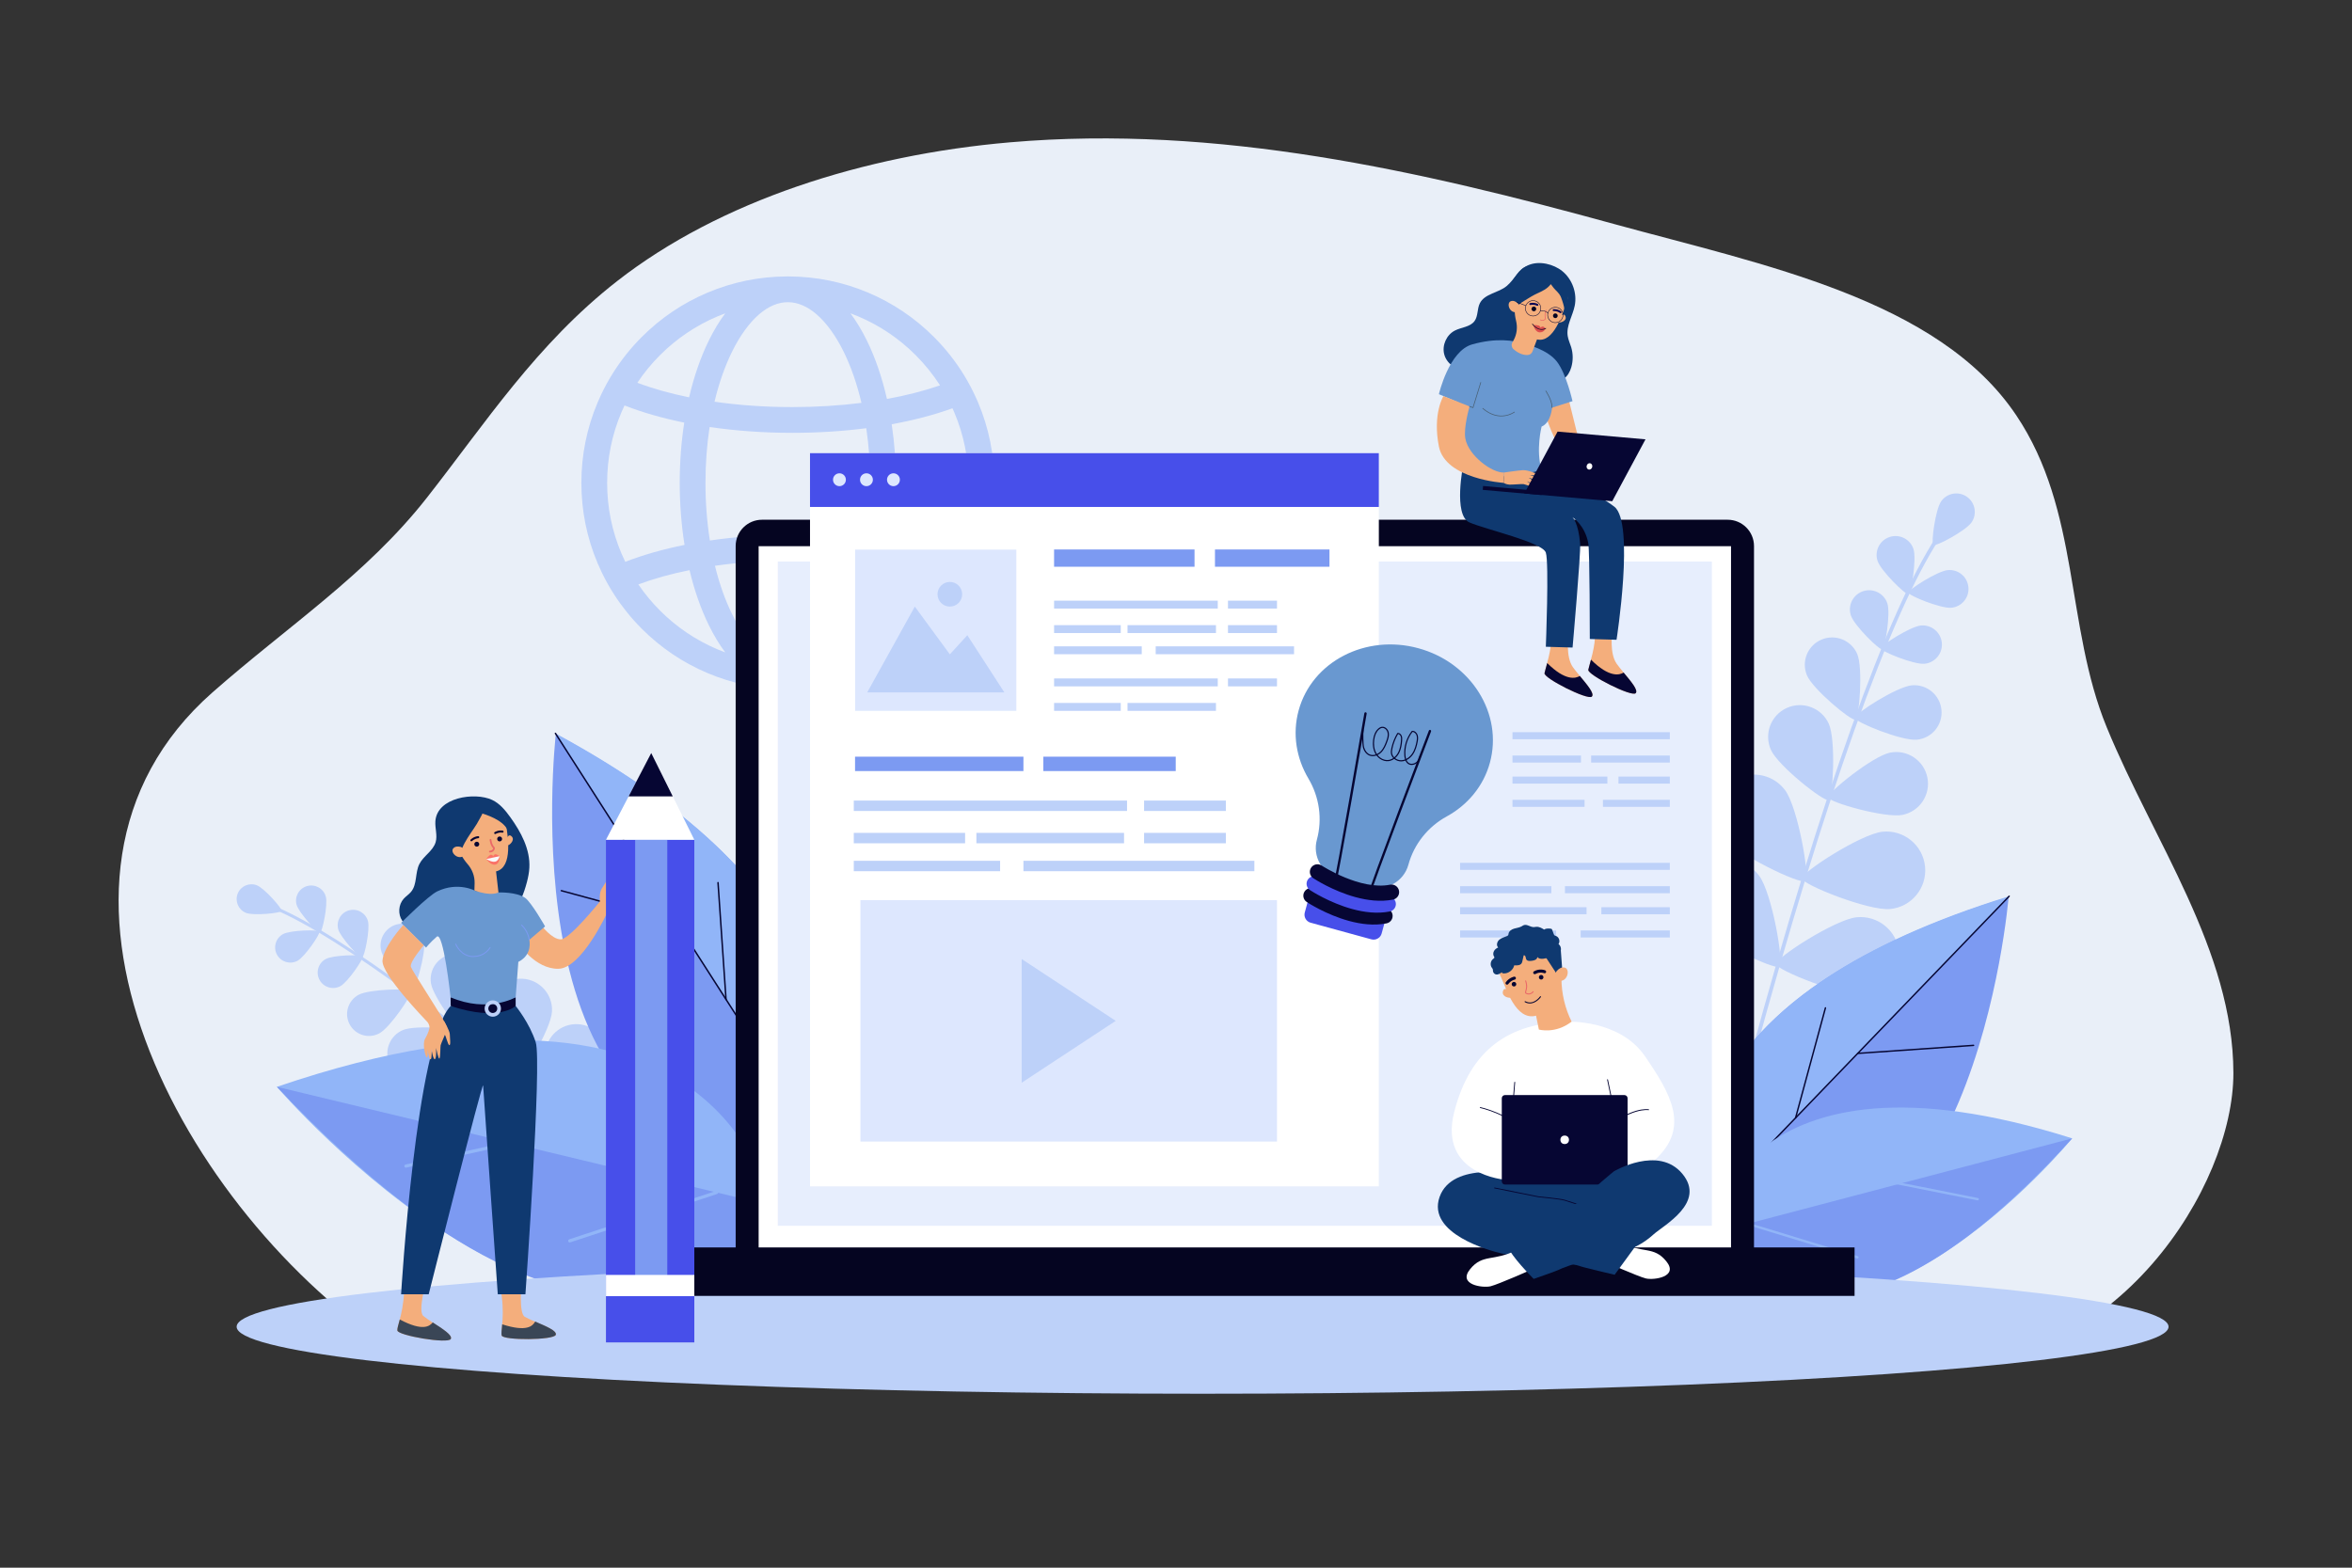 <?xml version="1.0" encoding="UTF-8"?><svg id="_Ñëîé_1" xmlns="http://www.w3.org/2000/svg" viewBox="0 0 3000 2000"><rect x="0" y="0" width="3000" height="2000" fill="#333333" stroke="none"/><defs><style>.cls-1{fill:#fff;}.cls-2{fill:#fa7267;}.cls-3{fill:#0b0755;}.cls-4{fill:#e9eff8;}.cls-5{fill:#bdd1f9;}.cls-6{fill:#485f73;}.cls-7{fill:#0f3970;}.cls-8{fill:#f4ae7c;}.cls-9{fill:#6998d0;}.cls-10{fill:#fafafc;}.cls-11{fill:#ea6868;}.cls-12{fill:#050521;}.cls-13{fill:#3a4656;}.cls-14{fill:#474fea;}.cls-15{fill:#dd4e4e;}.cls-16{fill:#dde7fe;}.cls-17{fill:#fb9391;}.cls-18{fill:#91b5f8;}.cls-19{fill:#060633;}.cls-20{fill:#e7eefd;}.cls-21{fill:#7c9af2;}</style></defs><path class="cls-4" d="m2463.57,1744.76c236.87,4.13,385.37-231.19,385.15-375.87-.24-156.29-101.85-295.42-161.64-441.23-52.98-129.19-33.55-275.85-115.3-397.78-99.45-148.3-322.98-191.88-513.16-244.12-245.85-67.53-504.89-127.09-770.22-104.2-186.92,16.13-370.33,74.95-501.1,176.96-102.9,80.27-168.24,181.44-242.88,276.54-77.24,98.41-177.09,163.49-273.37,248.25-269.59,237.35-36.98,664.81,234.03,840.92,0,0,1957.7,20.51,1958.5,20.52Z"/><path class="cls-5" d="m2234.04,1354.05c-.16,0-.32-.04-.48-.08-1.28-.35-2.04-1.67-1.69-2.95,90.87-334.36,175.36-570.96,237.89-666.21,1.39-2.12,2.39-3.64,2.77-4.41.59-1.19,2.03-1.68,3.21-1.1,1.19.59,1.68,2.02,1.1,3.21-.51,1.04-1.47,2.51-3.07,4.93-62.26,94.85-146.53,330.96-237.27,664.84-.3,1.12-1.35,1.84-2.47,1.77Z"/><path class="cls-5" d="m2514.66,666.54c-7.42,10.7-45.68,31-48.73,28.88-3.05-2.12,2.56-45.06,9.98-55.76,7.42-10.7,22.11-13.36,32.82-5.94,10.7,7.42,13.36,22.12,5.94,32.82Z"/><path class="cls-5" d="m2440.66,700.45c4.17,12.65-2.8,56.41-6.41,57.6-3.61,1.19-35.24-29.84-39.41-42.49-4.17-12.65,2.7-26.29,15.36-30.47s26.29,2.7,30.47,15.36Z"/><path class="cls-5" d="m2488.91,775.35c-13.27,1.21-54.33-15.43-54.68-19.22-.35-3.79,37.01-27.62,50.28-28.83,13.27-1.22,25.01,8.56,26.23,21.82,1.21,13.27-8.56,25.01-21.83,26.23Z"/><path class="cls-5" d="m2332.63,923.33c9.25,20.36,5.53,94.64-.28,97.28-5.81,2.64-64.2-43.42-73.46-63.78-9.25-20.36-.25-44.37,20.12-53.62,20.36-9.25,44.37-.24,53.62,20.12Z"/><path class="cls-5" d="m2426.71,1039.6c-21.92,4.43-93.45-15.92-94.72-22.18-1.26-6.26,56.76-52.78,78.68-57.21,21.92-4.43,43.28,9.75,47.71,31.67,4.43,21.92-9.75,43.28-31.68,47.71Z"/><path class="cls-5" d="m2276.72,1007.83c16.53,21.81,32.09,111.48,25.87,116.2-6.23,4.72-88.34-34.53-104.86-56.35-16.53-21.81-12.24-52.9,9.57-69.42,21.81-16.53,52.9-12.24,69.42,9.57Z"/><path class="cls-5" d="m2410.87,1159.71c-27.24,2.63-111.75-31.15-112.5-38.92-.75-7.78,75.73-57.1,102.97-59.73,27.24-2.63,51.46,17.32,54.09,44.56,2.63,27.24-17.32,51.46-44.56,54.09Z"/><path class="cls-5" d="m2243.63,1116.96c16.53,21.81,32.09,111.48,25.87,116.2-6.23,4.72-88.34-34.53-104.86-56.35-16.53-21.81-12.24-52.9,9.57-69.42,21.81-16.53,52.9-12.24,69.42,9.57Z"/><path class="cls-5" d="m2377.79,1268.84c-27.24,2.63-111.75-31.15-112.5-38.92-.75-7.77,75.73-57.1,102.98-59.73,27.24-2.63,51.46,17.32,54.09,44.56,2.63,27.24-17.32,51.46-44.56,54.09Z"/><path class="cls-5" d="m2168.4,1254.98c23.59,13.88,72.14,90.85,68.18,97.59-3.96,6.73-94.83,1.72-118.42-12.16-23.59-13.88-31.47-44.25-17.59-67.84,13.88-23.59,44.25-31.47,67.84-17.59Z"/><path class="cls-5" d="m2348.83,1376.67c-26.7,6.01-114.77-16.93-116.48-24.55-1.72-7.62,68-66.12,94.7-72.13,26.7-6.02,53.22,10.75,59.24,37.45,6.01,26.7-10.75,53.22-37.45,59.23Z"/><path class="cls-5" d="m2407.36,769.84c4.24,12.86-2.84,57.31-6.51,58.52-3.67,1.21-35.81-30.32-40.04-43.17-4.24-12.86,2.75-26.72,15.6-30.95,12.86-4.24,26.71,2.75,30.95,15.6Z"/><path class="cls-5" d="m2454.65,846.81c-13.48,1.23-55.2-15.68-55.55-19.53-.35-3.85,37.6-28.06,51.08-29.29,13.48-1.23,25.41,8.69,26.64,22.17,1.24,13.48-8.69,25.41-22.17,26.65Z"/><path class="cls-5" d="m2368.95,834.48c7.5,17.71,2.65,81.48-2.41,83.62-5.05,2.14-54.23-38.75-61.73-56.46-7.5-17.71.78-38.15,18.49-45.65,17.71-7.5,38.15.78,45.65,18.49Z"/><path class="cls-5" d="m2444.85,943.68c-19.15,1.75-78.42-22.27-78.92-27.74-.5-5.47,53.42-39.86,72.57-41.62,19.15-1.75,36.1,12.35,37.86,31.5,1.75,19.15-12.35,36.1-31.5,37.86Z"/><path class="cls-5" d="m807.6,1497.74c.1-.08.19-.17.28-.27.7-.8.61-2.02-.19-2.72-209.74-182.34-371.61-302.37-455.79-337.97-1.87-.79-3.22-1.36-3.81-1.71-.92-.53-2.1-.21-2.63.7-.53.92-.22,2.1.7,2.63.8.46,2.1,1.01,4.24,1.92,83.82,35.45,245.32,155.25,454.76,337.33.7.61,1.72.62,2.43.08Z"/><path class="cls-5" d="m313.83,1164.64c9.72,3.82,44.28.29,45.37-2.49,1.09-2.78-21.81-28.9-31.53-32.72-9.72-3.82-20.7.96-24.52,10.68-3.82,9.72.96,20.7,10.68,24.52Z"/><path class="cls-5" d="m378.29,1154.23c2.86,10.3,27.03,36.35,29.97,35.53,2.94-.82,10.18-35.61,7.32-45.91-2.86-10.3-13.53-16.32-23.83-13.46-10.3,2.86-16.32,13.53-13.46,23.83Z"/><path class="cls-5" d="m379.54,1225.68c9.39-5.11,29.33-34.52,27.87-37.2s-36.99-1.9-46.37,3.21c-9.39,5.11-12.85,16.86-7.75,26.25,5.11,9.39,16.86,12.85,26.25,7.75Z"/><path class="cls-5" d="m549.74,1254.61c2.92,17.7,38.53,65.55,43.58,64.72,5.05-.83,23.43-57.58,20.51-75.28-2.92-17.7-19.63-29.68-37.33-26.77-17.7,2.92-29.68,19.63-26.77,37.33Z"/><path class="cls-5" d="m538.89,1374.08c16.59-6.83,55.19-52.3,53.24-57.04-1.95-4.74-61.38-9.86-77.97-3.03-16.59,6.83-24.5,25.81-17.67,42.4,6.83,16.59,25.81,24.5,42.4,17.67Z"/><path class="cls-5" d="m624.7,1285.99c-1.29,21.91,28.34,88.63,34.6,89,6.25.37,43.48-62.43,44.76-84.34,1.29-21.92-15.44-40.72-37.35-42.01-21.91-1.29-40.72,15.44-42.01,37.35Z"/><path class="cls-5" d="m603.03,1447.08c19.33-10.4,60.6-70.62,57.63-76.13-2.97-5.52-75.96-4.28-95.29,6.12-19.33,10.4-26.58,34.5-16.18,53.84,10.4,19.33,34.5,26.57,53.84,16.17Z"/><path class="cls-5" d="m695.44,1343.97c-1.29,21.92,28.34,88.63,34.59,89,6.26.37,43.48-62.43,44.77-84.34,1.29-21.91-15.44-40.72-37.35-42.01-21.91-1.29-40.72,15.44-42.01,37.35Z"/><path class="cls-5" d="m673.76,1505.07c19.33-10.4,60.6-70.62,57.63-76.13-2.97-5.52-75.96-4.28-95.29,6.12-19.33,10.4-26.57,34.5-16.17,53.83,10.4,19.33,34.5,26.57,53.83,16.17Z"/><path class="cls-5" d="m807.16,1402.42c-9.54,19.77-7.56,92.75-1.91,95.47,5.64,2.72,63.98-41.16,73.52-60.93,9.54-19.77,1.24-43.53-18.53-53.07-19.77-9.54-43.53-1.24-53.07,18.54Z"/><path class="cls-5" d="m741.18,1564.03c20.48-7.9,68.95-62.49,66.7-68.33-2.26-5.85-74.83-13.74-95.31-5.84-20.48,7.9-30.68,30.91-22.78,51.39,7.9,20.48,30.91,30.68,51.39,22.78Z"/><path class="cls-5" d="m431.44,1185.62c2.91,10.46,27.46,36.93,30.45,36.1,2.99-.83,10.34-36.18,7.43-46.64-2.91-10.46-13.75-16.58-24.21-13.67-10.46,2.91-16.58,13.75-13.67,24.21Z"/><path class="cls-5" d="m434.26,1258.04c9.54-5.19,29.8-35.08,28.32-37.8-1.48-2.72-37.58-1.93-47.12,3.26-9.54,5.19-13.06,17.13-7.87,26.67s17.13,13.06,26.67,7.87Z"/><path class="cls-5" d="m485.88,1211.58c2.9,15.15,34.58,55.5,38.91,54.67,4.32-.83,18.86-50.02,15.96-65.17-2.9-15.15-17.54-25.08-32.69-22.18-15.15,2.9-25.08,17.54-22.18,32.69Z"/><path class="cls-5" d="m484,1318.24c13.55-7.38,42.34-49.83,40.23-53.7-2.1-3.87-53.39-2.74-66.94,4.63-13.55,7.38-18.56,24.34-11.18,37.89s24.34,18.56,37.89,11.18Z"/><path class="cls-21" d="m998.03,1452.57s197.23-252.85-289.06-516.01c0,0-65.28,565.74,289.06,516.01Z"/><path class="cls-18" d="m708.44,935.59l308.58,481.29c34.36-78.03,69.79-276.54-308.58-481.29Z"/><path class="cls-19" d="m1003.86,1397.47c.21.03.43-.02.63-.14.43-.28.56-.85.28-1.29l-295.55-460.96c-.28-.43-.86-.56-1.29-.28-.43.28-.56.85-.28,1.29l295.55,460.96c.16.24.4.39.66.42Z"/><path class="cls-19" d="m862.6,1177.15c.45.06.9-.22,1.02-.68.14-.5-.16-1.01-.65-1.14l-146.77-39.94c-.48-.16-1.01.16-1.14.65-.14.5.16,1.01.65,1.14l146.77,39.94s.08.02.12.03Z"/><path class="cls-19" d="m925.91,1275.9c.06,0,.12.01.19,0,.51-.04.9-.48.87-.99l-10.2-148.97c-.04-.51-.49-.91-.99-.87-.51.04-.9.48-.87.99l10.2,148.97c.03.45.38.8.81.86Z"/><path class="cls-18" d="m981.28,1537.44s-56.48-345.66-628.12-150.9c0,0,405.21,471.91,628.12,150.9Z"/><path class="cls-21" d="m353.16,1386.54l628.12,150.9s-165.26,338.4-628.12-150.9Z"/><path class="cls-18" d="m517.99,1489.65c.09,0,.17-.02.26-.04l145.54-32.2c1.1-.25,1.8-1.34,1.55-2.44-.24-1.1-1.35-1.78-2.44-1.55l-145.54,32.2c-1.1.24-1.8,1.33-1.55,2.44.22,1.02,1.17,1.69,2.18,1.59Z"/><path class="cls-18" d="m726.92,1585.05c.15-.01.3-.04.46-.1l187.36-61.72c1.07-.35,1.65-1.51,1.3-2.58-.35-1.07-1.5-1.66-2.58-1.3l-187.36,61.72c-1.07.35-1.65,1.51-1.3,2.58.3.92,1.2,1.48,2.13,1.4Z"/><path class="cls-21" d="m2187.73,1582.07s-140.28-279.05,374.29-437.88c0,0-45.29,552.81-374.29,437.88Z"/><path class="cls-18" d="m2562.72,1143.36l-386.33,401c-17.97-81.07-14.04-277.42,386.33-401Z"/><path class="cls-19" d="m2192.65,1528.33c-.21-.01-.41-.1-.57-.25-.36-.35-.37-.92-.02-1.28l370.01-384.07c.35-.36.93-.37,1.28-.02.36.35.37.92.02,1.28l-370.01,384.07c-.19.2-.46.29-.71.28Z"/><path class="cls-19" d="m2369.5,1344.76c-.45-.03-.81-.38-.85-.84-.04-.5.34-.93.84-.97l147.79-10.22c.49-.06.93.34.97.84.04.5-.34.93-.84.97l-147.79,10.22s-.08,0-.12,0Z"/><path class="cls-19" d="m2290.24,1427.03c-.06,0-.12-.01-.18-.03-.48-.13-.77-.63-.64-1.11l38.08-140.35c.13-.49.64-.78,1.11-.64.48.13.77.63.64,1.11l-38.08,140.35c-.12.42-.51.7-.93.67Z"/><path class="cls-18" d="m2179.58,1574.28s36.35-257.31,463.51-122.01c0,0-293.01,356.55-463.51,122.01Z"/><path class="cls-21" d="m2643.09,1452.27l-463.51,122.01s128.02,248.37,463.51-122.01Z"/><path class="cls-18" d="m2522.48,1531.4c-.07,0-.13-.01-.19-.03l-108.48-21.55c-.82-.16-1.36-.96-1.19-1.78.16-.82.97-1.34,1.78-1.19l108.48,21.55c.82.16,1.36.96,1.19,1.78-.15.76-.84,1.27-1.59,1.22Z"/><path class="cls-18" d="m2369.03,1605.52c-.11,0-.23-.03-.34-.06l-139.97-42.78c-.8-.24-1.25-1.09-1.01-1.89.24-.8,1.08-1.26,1.89-1.01l139.97,42.78c.8.25,1.25,1.09,1.01,1.89-.21.69-.87,1.12-1.55,1.07Z"/><path class="cls-5" d="m1247.56,513.5c-.75-1.78-1.52-3.54-2.31-5.3-4.51-10.05-9.62-19.77-15.31-29.11-10.86-17.83-23.84-34.33-38.81-49.29-24.18-24.18-52.34-43.17-83.71-56.44-32.06-13.56-66.07-20.52-101.14-20.69-.46,0-.92-.01-1.38-.01s-.92,0-1.38.01c-35.06.17-69.08,7.13-101.14,20.69-31.36,13.27-59.52,32.26-83.7,56.44-13.75,13.75-25.82,28.79-36.11,44.97-5.88,9.23-11.18,18.84-15.87,28.8-1.55,3.27-3.03,6.58-4.45,9.93-13.74,32.48-20.7,66.97-20.7,102.51s6.96,70.03,20.7,102.51c1.69,3.99,3.46,7.93,5.34,11.81,4.77,9.92,10.15,19.49,16.11,28.68,10.04,15.51,21.73,29.96,34.98,43.21,24.18,24.18,52.34,43.17,83.7,56.44,32.06,13.56,66.08,20.52,101.14,20.69.46,0,.92.01,1.38.01s.92,0,1.38-.01c35.06-.17,69.08-7.13,101.14-20.69,31.36-13.27,59.52-32.26,83.71-56.44,14.46-14.46,27.06-30.34,37.69-47.48,5.77-9.3,10.96-18.98,15.55-28.99,1.1-2.39,2.16-4.8,3.19-7.23,13.74-32.48,20.7-66.97,20.7-102.51s-6.96-70.03-20.7-102.51Zm-33.58,199.69c-23.19-8.32-49.13-15.08-76.96-20.13,3.83-24.65,5.81-50.56,5.81-77.05s-1.86-50.8-5.46-74.76c28.06-5.11,54.2-11.96,77.53-20.4.82,1.8,1.62,3.62,2.39,5.45,12.02,28.41,18.1,58.59,18.1,89.71s-6.09,61.31-18.1,89.71c-1.06,2.51-2.17,5-3.31,7.46Zm-314.14-97.18c0-24.57,1.8-48.53,5.28-71.24,33.32,4.88,68.9,7.43,105.44,7.43,32.51,0,64.29-2.02,94.37-5.9,3.33,22.26,5.05,45.7,5.05,69.72s-1.84,49.08-5.4,72.02c-29.98-3.86-61.63-5.86-94.02-5.86-36.4,0-71.87,2.52-105.08,7.38-3.71-23.4-5.64-48.14-5.64-73.54Zm194.78-212.39c27.45,11.61,52.1,28.23,73.27,49.4,11.82,11.82,22.23,24.73,31.13,38.6-20.51,7.1-43.29,12.92-67.7,17.36-6.23-27.43-14.89-52.74-25.76-74.83-6.36-12.93-13.33-24.43-20.79-34.43,3.31,1.22,6.59,2.52,9.85,3.9Zm-53.13-2.67c12.59,10.83,24.55,27.33,34.59,47.71,9.47,19.25,17.1,41.32,22.7,65.31-28.08,3.53-57.77,5.37-88.22,5.37-34.45,0-67.91-2.35-99.18-6.84,5.57-23.42,13.08-44.98,22.36-63.84,10.03-20.39,21.99-36.88,34.58-47.71,11.91-10.24,24.23-15.43,36.58-15.43s24.67,5.19,36.58,15.43Zm-199.57,52.08c21.17-21.17,45.82-37.79,73.27-49.4,3.26-1.38,6.54-2.68,9.85-3.9-7.46,10-14.43,21.5-20.79,34.43-10.59,21.53-19.1,46.13-25.28,72.75-23.95-4.86-46.17-11.09-66.02-18.58,8.41-12.62,18.09-24.42,28.96-35.3Zm-49.4,252.7c-12.01-28.41-18.1-58.59-18.1-89.71s6.09-61.31,18.1-89.71c1.3-3.06,2.65-6.09,4.08-9.07.39.16.78.31,1.17.46,22.43,8.74,47.71,15.94,75,21.46-3.81,24.59-5.78,50.44-5.78,76.86s2.1,53.87,6.14,79.15c-27.43,5.53-52.83,12.75-75.36,21.53-.08.03-.15.06-.23.09-1.77-3.63-3.44-7.31-5.02-11.05Zm122.68,122.68c-27.45-11.61-52.1-28.23-73.27-49.4-10.33-10.34-19.59-21.5-27.7-33.42,19.67-7.34,41.64-13.45,65.28-18.21,6.14,25.77,14.46,49.58,24.75,70.51,6.36,12.93,13.33,24.43,20.79,34.43-3.31-1.22-6.59-2.52-9.85-3.9Zm53.13,2.67c-12.59-10.83-24.55-27.33-34.58-47.71-8.98-18.24-16.3-39.02-21.81-61.57,31.11-4.44,64.38-6.76,98.63-6.76,30.26,0,59.77,1.81,87.69,5.3-5.55,23.11-12.99,44.39-22.16,63.02-10.04,20.39-22,36.88-34.59,47.71-11.91,10.24-24.22,15.43-36.58,15.43s-24.67-5.19-36.58-15.43Zm199.57-52.08c-21.17,21.17-45.82,37.79-73.27,49.4-3.26,1.38-6.54,2.68-9.85,3.9,7.46-10,14.43-21.5,20.79-34.43,10.57-21.49,19.06-46.02,25.24-72.58,24.11,4.36,46.64,10.07,66.97,17.03-8.63,13.15-18.61,25.4-29.88,36.68Z"/><ellipse class="cls-5" cx="1533.92" cy="1692.59" rx="1232.09" ry="85.49"/><path class="cls-12" d="m971.94,663.07h1231.72c18.54,0,33.59,15.05,33.59,33.59v898.73c0,18.54-15.05,33.59-33.59,33.59H971.94c-18.54,0-33.59-15.05-33.59-33.59v-898.73c0-18.54,15.05-33.59,33.59-33.59Z"/><rect class="cls-1" x="967.65" y="696.82" width="1240.3" height="922.33"/><rect class="cls-12" x="810.07" y="1591.43" width="1555.45" height="61.83"/><rect class="cls-20" x="992.08" y="716.41" width="1191.43" height="847.4"/><path class="cls-7" d="m555.32,1047.81c-.59,8.87,2.84,17.98.38,26.51-3.27,11.31-15.61,17.59-20.86,28.12-5.49,11.04-2.6,25.54-10.37,35.11-2.76,3.41-6.6,5.77-9.54,9.03-6.77,7.51-7.58,19.74-1.85,28.07,6.38,9.28,18.69,12.53,29.95,12.46,11.26-.07,22.44-2.72,33.69-2.19,11.44.54,22.63,4.38,34.08,4,15.85-.52,30.69-9.28,40.98-21.34,10.29-12.06,16.45-27.16,20.39-42.52,1.5-5.86,2.7-11.81,3.03-17.85,1.29-23.5-10.61-45.68-24.38-64.77-6.29-8.71-13.39-17.38-23.12-21.94-22.1-10.34-70.34-3.37-72.38,27.3Z"/><path class="cls-8" d="m665.32,1635.7s-4.03,39.74,4.09,44.25c14.69,8.16,41.8,15.95,39.53,22.96-2.27,7.01-67.23,7.28-69.03.89-1.8-6.39,5.48-25.96-2.24-64.04l27.66-4.06Z"/><path class="cls-13" d="m640.55,1689.53c-.69,7.12-1.29,12-.65,14.27,1.8,6.39,66.77,6.12,69.03-.89,1.68-5.2-12.66-11.06-26.28-16.9-3.22,5.41-10.08,13.83-42.11,3.52Z"/><path class="cls-8" d="m543.47,1634.56s-10.73,38.48-3.51,44.3c13.09,10.55,38.47,22.83,35.04,29.36-3.43,6.52-67.49-4.27-68.18-10.88-.69-6.61,9.82-24.65,8.7-63.48l27.95.7Z"/><path class="cls-13" d="m509.9,1683.39c-1.89,6.89-3.31,11.6-3.07,13.96.69,6.61,64.75,17.4,68.18,10.88,2.54-4.84-10.59-13.06-23.01-21.13-4.09,4.78-12.29,11.91-42.09-3.71Z"/><path class="cls-8" d="m690.15,1180.12s13.65,18.28,25.02,18.28,50.04-48.33,50.04-48.33l9.1,14.64s-32.41,70.65-61.98,71.22c-29.57.57-51.74-32.41-51.17-34.12.57-1.71,19.33-21.69,19.33-21.69h9.67Z"/><path class="cls-7" d="m657.74,1283.4s17.64,21.38,25.61,46.39c7.96,25.02-13.16,321.43-13.16,321.43h-35.26s-18.7-263.97-18.7-266.32c0-9.22-69.42,266.32-69.42,266.32h-35.2s19.05-322.63,63.26-367.83l41.37,2.56,41.51-2.56Z"/><path class="cls-19" d="m657.74,1272.31v11.09s-21.04,20.47-82.87,0l-.14-11.09,54.3-3.41,28.71,3.41Z"/><path class="cls-9" d="m636.72,1138.58s21.91-.81,33.03,6.86c7.96,5.49,25.52,36.46,25.52,36.46l-20.16,17.14s4.81,18.69-13.97,28.07l-3.4,45.21s-35.25,20.47-83.02,0c0,0-9.1-84.72-17.63-77.33-8.53,7.39-13.65,13.93-13.65,13.93l-31.84-31.56s34.71-34.78,46.2-40.23c26.95-12.79,48.74-.49,48.74-.49l30.17,1.94Z"/><path class="cls-8" d="m540.47,1205.96s-18.48,21.58-16.35,27.55c2.13,5.97,34.77,55.13,39.13,64.45,4.37,9.32,3.09,14.87,3.09,14.87l-16.63,8.1s-.86-13.16-4.48-17.03c-3.62-3.87-58.63-60.59-57.35-78.5,1.28-17.91,26.53-45.28,26.53-45.28l26.07,25.84Z"/><path class="cls-8" d="m646.34,1069.22s2.41-4.73,4.92-3.2c6.39,3.89.73,10.67-3.03,12.42l-1.88-9.22Z"/><path class="cls-8" d="m603.29,1020.07c-17.83,3.22-30.63,19.57-29.53,37.66.36,5.95,2.14,11.43,4.95,16.18,6.37,11.92,11.61,21.51,17.53,28.25,6,6.83,9.39,15.57,9.13,24.66l-.26,9.18c22.05,8.04,30.66,2.51,30.66,2.51l-3.06-26.8h0c22.25-5.27,14.49-46.56,13.08-58.87h-.03c-.04-.45-.07-.92-.12-1.38-2.35-20.59-21.61-35.15-42.34-31.4Z"/><path class="cls-7" d="m604.61,1056.66c-5.45,8.17-11.32,16.24-15.05,25.3-.41.99-3.3,8.46-2.14,9.15-6.32-3.76-10.8-9.93-14.69-16.17-6.75-10.81-6.73-24.73-1.29-36.07,5.38-11.21,15.8-17.91,27.83-20.29,12.9-2.55,27.62.2,36.82,10.16,8.64,9.35,10.46,22.21,12.69,34.22-2.51-13.48-21.94-21.52-33.43-25.07.33.1-6.8,12.67-7.19,13.29-1.14,1.84-2.34,3.66-3.55,5.48Z"/><path class="cls-8" d="m590.79,1082.71c-.71-1.09-1.82-1.86-3.08-2.21-2.59-.71-7.08-1.31-9.74,2.04-3.9,4.91,6.29,15.57,14.38,8.76,0,0,2.22-2.79-1.57-8.59Z"/><path class="cls-19" d="m640.44,1070.24c-.03-1.74-1.46-3.12-3.2-3.09-1.74.03-3.12,1.46-3.09,3.2.03,1.74,1.46,3.12,3.2,3.09,1.74-.03,3.12-1.46,3.09-3.2Z"/><path class="cls-19" d="m611.29,1076.93c-.03-1.74-1.46-3.12-3.2-3.09-1.74.03-3.12,1.46-3.09,3.2.03,1.74,1.46,3.12,3.2,3.09,1.74-.03,3.12-1.46,3.09-3.2Z"/><path class="cls-2" d="m637.29,1092.31s-4.15-2.99-5.74-2.49c-1.59.5-2.41,2.47-2.41,2.47,0,0-1.02-1.91-2.98-1.87-1.96.04-6.01,5.44-6.01,5.44,0,0,5.85,8.44,11.74,7.16,6-1.3,5.34-10.27,5.34-10.27l.06-.44Z"/><path class="cls-19" d="m601.44,1073.32c-.37.05-.76-.07-1.06-.34-.53-.49-.56-1.32-.07-1.85.15-.16,3.71-3.89,9.55-4.37.72-.06,1.35.47,1.41,1.2.06.72-.53,1.37-1.19,1.41-4.87.41-7.83,3.51-7.86,3.55-.22.23-.5.37-.79.41Z"/><path class="cls-19" d="m631.49,1064.05c-.37-.04-.73-.24-.95-.58-.4-.6-.23-1.41.37-1.81.18-.12,4.47-2.91,10.31-1.99.72.11,1.2.78,1.09,1.5-.11.71-.81,1.21-1.5,1.09-4.83-.76-8.43,1.56-8.47,1.59-.27.17-.57.24-.87.21Z"/><path class="cls-11" d="m626.73,1087.24c3.63-.99,4.55-3.91,4.48-5.52-.01-.28-.13-.55-.33-.75-3.78-3.67-4.12-9.63-4.12-9.69-.03-.61-.55-1.08-1.15-1.05-.6.03-1.08.54-1.05,1.15.01.27.35,6.52,4.43,10.81-.12.89-.78,2.92-4.32,3.15-.62.04-1.07.56-1.03,1.17.04.61.56,1.07,1.17,1.03.72-.05,1.36-.15,1.93-.31Z"/><path class="cls-10" d="m637.29,1092.31l-17.14,3.55s6.42,4.21,11.07,3.51c4.65-.7,6.07-7.06,6.07-7.06Z"/><path class="cls-8" d="m557.2,1288.27s14.44,20.26,12.97,24.97c-1.47,4.71-7.66,17.96-8.13,20.29-.48,2.33-.19,14.88-1.47,16.83-1.28,1.95-4.35-13.46-4.35-13.46,0,0,.78,13.51-1.58,14.36-2.35.85-4.44-13.57-4.44-13.57,0,0,1.22,13.67-1.08,13.74-2.31.08-3.67-13.18-3.67-13.18,0,0,.8,10.63-1.03,10.65-1.83.02-5.9-17.36-2.32-23.47,8.46-14.44,5.98-22.16,5.98-22.16l9.13-15Z"/><path class="cls-8" d="m566.49,1302.87s7.17,12.04,7.26,16.63c.09,4.59,1.41,13.9-.56,13.87-1.97-.03-4.65-12.92-6.06-13.46-1.42-.55-1.44-6.38-1.44-6.38l.8-10.66Z"/><path class="cls-21" d="m603.44,1220.87c-15.99,0-22.66-15.99-22.72-16.15-.12-.3.02-.65.33-.77.3-.12.65.02.77.33.06.15,6.44,15.41,21.63,15.41s21.11-11.08,21.17-11.19c.15-.29.51-.41.8-.26.29.15.4.51.26.8-.06.12-6.27,11.83-22.22,11.83Z"/><path class="cls-21" d="m675.11,1199.63c-.29,0-.55-.22-.59-.52-.01-.11-1.39-10.79-9.65-18.56-.24-.22-.25-.6-.03-.84.23-.24.6-.25.84-.03,8.59,8.08,9.96,18.83,10.02,19.28.04.33-.19.62-.52.66-.02,0-.05,0-.07,0Z"/><path class="cls-5" d="m628.56,1297.08c-5.75,0-10.43-4.68-10.43-10.43s4.68-10.43,10.43-10.43,10.43,4.68,10.43,10.43-4.68,10.43-10.43,10.43Zm0-16.12c-3.14,0-5.69,2.55-5.69,5.69s2.55,5.69,5.69,5.69,5.69-2.55,5.69-5.69-2.55-5.69-5.69-5.69Z"/><path class="cls-17" d="m771.78,1140.28c.74-1.03,12.11-17.28,12.11-17.28l14.25,20.05-19.22,17.26-7.14-20.03Z"/><path class="cls-8" d="m765.21,1150.06s-1.25-10.96,2.29-16.28c3.55-5.32,10.63-18.9,12.7-14.47s-3.82,16.93-3.54,20.23c.28,3.31,13.02,13.55-2.35,25.16-15.37,11.61-9.1-14.64-9.1-14.64Z"/><path class="cls-8" d="m2056.41,806.8s-3.82,26.71,5.72,40.06c9.54,13.35,29.25,32.43,24.16,37.52-5.09,5.09-61.68-23.53-60.41-29.89,1.27-6.36,10.17-32.43,8.27-47.69h22.26Z"/><path class="cls-19" d="m2029.32,841.58c-1.55,5.89-2.98,10.66-3.43,12.92-1.27,6.36,55.32,34.97,60.41,29.89,3.77-3.77-6.09-15.24-15.34-26.36-5.2,3.27-18.38,6.75-41.64-16.45Z"/><path class="cls-8" d="m2000.55,811.12s-3.82,26.71,5.72,40.06c9.54,13.35,29.25,32.43,24.16,37.52s-61.68-23.53-60.41-29.89c1.27-6.36,10.17-32.43,8.27-47.69h22.26Z"/><path class="cls-7" d="m1992.76,345.93c12.73,10.36,19.06,28.01,15.83,44.11-2.64,13.11-11.08,25.51-8.96,38.72.79,4.95,3.04,9.53,4.48,14.34,2.47,8.25,2.49,17.23.07,25.49-1.67,5.69-4.66,11.25-9.57,14.58-3.36,2.27-7.36,3.35-11.31,4.28-8.54,2.02-17.35,3.53-26.08,2.6-8.73-.93-17.46-4.56-23.03-11.35-3.75-4.57-6.36-10.7-11.89-12.78-1.89-.71-3.94-.85-5.96-.99-7.82-.52-15.77-1.03-23.43.62-8.17,1.76-15.85,5.94-24.2,6.24-11.94.43-23.6-8.25-26.6-19.81-3.01-11.56,2.95-24.82,13.58-30.26,8.42-4.31,19.61-4.5,25.14-12.17,4.64-6.44,3.17-15.55,6.72-22.65,6.17-12.34,23.62-13.13,34.21-21.97,10.26-8.56,14.95-21.34,28.02-26.81,13.66-5.73,31.9-1.22,43,7.82Z"/><path class="cls-7" d="m1866.5,592.34s-13.39,65.05,7.93,74.22c21.32,9.16,93,25.3,97.29,38.42,4.29,13.12,0,120.13,0,120.13l34.11,1.01s10.66-120.86,9.67-132.58c-2.29-26.97-9.75-33.71-9.75-33.71,0,0,15.84,9.97,20.13,33.28,1.9,10.34,1.93,122.09,1.93,122.09l34.09,1s23.35-149.21-2.72-169.72c-26.07-20.51-97.5-50.23-97.5-50.23l-95.17-3.9Z"/><path class="cls-8" d="m1999.81,505.33l15.69,63.28-24.59,5.94s-16.11-27.76-21.62-53.52c-5.51-25.76,30.52-15.7,30.52-15.7Z"/><path class="cls-9" d="m1946.61,439.31s27.34,6.36,39.42,22.26c12.08,15.9,19.71,50.23,19.71,50.23l-26.07,8.27s-1.27,19.08-13.35,24.16c0,0-7.63,29.89,0,55.32,0,0-64.22,19.08-103.65,0l-3.18-86.48-24.16-10.17s12.72-55.32,42.6-63.59c29.89-8.27,52.22-5.72,68.67,0Z"/><path class="cls-8" d="m1841.1,505.33l33.34,13.15s-7.93,27.2-5.38,41.01c4.06,22,34.5,44.28,49.45,43.32l-.68,13.2s-74.22-4.69-82.49-46.34c-8.27-41.65,5.77-64.34,5.77-64.34Z"/><path class="cls-6" d="m1979.67,520.51h-.01c-.24,0-.44-.21-.43-.45.21-9.08-7.79-20.92-7.87-21.04-.14-.2-.09-.48.12-.61.2-.14.48-.09.61.12.34.49,8.24,12.2,8.02,21.56,0,.24-.2.43-.44.43Z"/><path class="cls-6" d="m1914.9,531.16c-6.79,0-15.09-2.26-23.9-9.8-.19-.16-.21-.44-.05-.62.16-.19.44-.21.62-.05,21.42,18.32,39.64,4.78,39.82,4.64.19-.15.47-.11.62.08.15.19.11.47-.08.62-.11.09-6.9,5.13-17.03,5.13Z"/><path class="cls-6" d="m1878.85,520.51s-.1,0-.15-.03l-4.42-1.59c-.23-.08-.35-.34-.27-.57.08-.23.34-.35.57-.27l3.99,1.43,9.75-31.67c.07-.23.31-.37.55-.29.23.07.36.32.29.55l-9.89,32.11c-.04.12-.12.21-.22.27-.06.03-.13.05-.2.05Z"/><path class="cls-8" d="m1990.58,402.87s4.11-2.96,5.57-.58c3.73,6.09-4.03,9.38-7.99,9.22l2.42-8.65Z"/><path class="cls-8" d="m1975.46,342.4c-16.54-5.03-34.53,3.26-41.47,19.09-2.28,5.21-3.17,10.63-2.85,15.89.21,12.89.48,23.31,2.56,31.61,2.11,8.41,1.18,17.3-3,24.91l-1.67,3.04c-1.58,2.88-.92,6.48,1.57,8.63,7.7,6.63,14.2,7.61,18.27,7.29,2.61-.21,4.85-1.92,5.78-4.36l5.84-15.5h0c21.18,5.22,32.58-33.2,36.75-44.26h-.03c.17-.41.34-.82.5-1.24,6.98-18.5-3.03-39.25-22.25-45.1Z"/><path class="cls-7" d="m1960.79,374.31c-5.46,2.53-10.58,5.72-15.69,8.89-5.4,3.36-11.04,6.97-14.07,12.57-3.73-5.94-4.84-13.13-5.43-20.12-.27-3.24-.44-6.54.26-9.72,1-4.5,3.67-8.41,6.29-12.2,3.38-4.89,6.96-9.97,12.21-12.76,3.48-1.85,7.45-2.55,11.38-2.84,9.16-.68,18.61.83,26.68,5.23,8.07,4.4,14.63,11.83,17.09,20.68,3.17,11.4-.54,23.45-4.22,34.7.62-5.01-.97-10-2.53-14.8-1.02-3.12-2.07-6.31-4.05-8.92-3.39-4.46-4.86-4.32-10.65-12.52-4.6,6.05-10.44,8.65-17.27,11.82Z"/><path class="cls-8" d="m1937.56,390.12c-.13-1.24-.73-2.37-1.65-3.22-1.89-1.74-5.44-4.19-9.15-2.51-5.45,2.47-1.44,15.95,8.39,13.71,0,0,3.09-1.4,2.41-7.98Z"/><path class="cls-12" d="m1986.55,404.16c.73-1.49.12-3.29-1.37-4.02-1.49-.73-3.29-.12-4.02,1.37-.73,1.49-.12,3.29,1.37,4.02,1.49.73,3.29.12,4.02-1.37Z"/><path class="cls-12" d="m1959.15,395.42c.73-1.49.12-3.29-1.37-4.02-1.49-.73-3.29-.12-4.02,1.37-.73,1.49-.12,3.29,1.37,4.02,1.49.73,3.29.12,4.02-1.37Z"/><path class="cls-15" d="m1971.34,419.18s-1.87-2.55-3.46-2.61c-1.59-.06-2.95,1.46-2.95,1.46,0,0-.32-2.04-2.09-2.63-1.77-.59-7.2-.79-7.2-.79,0,0,2.23,9.04,7.96,9.39,5.74.35,7.58-4.58,7.58-4.58l.16-.23Z"/><path class="cls-12" d="m1965.38,420.7c-6.52-.63-11.03-7-11.09-7.09-.13-.19-.08-.46.11-.59.19-.13.46-.09.59.11.3.43,7.34,10.35,16.5,5.43.21-.11.46-.03.57.17.11.21.04.46-.17.57-2.31,1.24-4.51,1.59-6.51,1.4Z"/><path class="cls-3" d="m1951.42,389.06c-.33-.14-.59-.43-.7-.8-.19-.66.19-1.36.85-1.55.2-.06,4.95-1.36,9.96,1.11.62.3.88,1.05.57,1.67-.3.62-1.11.86-1.67.57-4.18-2.05-8.12-.97-8.17-.96-.29.08-.59.06-.85-.06Z"/><path class="cls-3" d="m1981.03,396.66c-.3-.2-.5-.53-.54-.91-.07-.69.43-1.3,1.12-1.37.2-.02,5.07-.48,9.6,2.88.55.41.67,1.19.26,1.75-.41.56-1.22.66-1.75.26-3.75-2.78-7.82-2.41-7.86-2.4-.3.03-.59-.05-.82-.21Z"/><path class="cls-11" d="m1967.51,409.16c-.84,0-1.82-.19-2.95-.69-.22-.1-.33-.36-.23-.58.1-.22.36-.33.58-.23,3.92,1.7,5.58-.63,5.95-1.27-1.69-5.28.74-10.71.84-10.94.1-.22.37-.32.58-.22.22.1.32.36.22.59-.03.05-2.44,5.47-.75,10.47.04.11.03.22-.02.33-.01.03-1.21,2.54-4.23,2.54Z"/><path class="cls-8" d="m1917.82,616.01s3.2,2.05,7.27,2.23c4.08.18,16.13-.92,18.08-.64,1.95.28,11.63,4.03,13.51,3.58,1.87-.45-9.25-7.16-9.25-7.16,0,0,10.3,4.4,11.62,2.8,1.32-1.6-9.31-7.27-9.31-7.27,0,0,10.46,3.19,11.17,1.42.71-1.77-9.39-4.96-9.39-4.96,0,0,9.57,1.42,10.1,0,.53-1.42-13.29-6.56-19.14-6.2-5.85.35-23.96,3-23.96,3l-.68,13.2Z"/><path class="cls-19" d="m1973.46,845.89c-1.55,5.89-2.98,10.66-3.43,12.92-1.27,6.36,55.32,34.97,60.41,29.89,3.77-3.77-6.09-15.24-15.34-26.36-5.2,3.27-18.38,6.75-41.64-16.45Z"/><polygon class="cls-19" points="2098.84 560.49 1986.72 550.61 1944.33 629.54 2056.45 639.42 2098.84 560.49"/><rect class="cls-19" x="1891.36" y="623.2" width="75.35" height="4.98" transform="translate(62.38 -166.94) rotate(5.04)"/><path class="cls-19" d="m1950.93,402.38c-1.71-.85-3.14-2.18-4.14-3.86-1.39-2.32-1.79-5.04-1.12-7.67,1.37-5.41,6.88-8.7,12.29-7.34,5.41,1.37,8.7,6.88,7.34,12.29h0c-.66,2.62-2.3,4.83-4.62,6.22-2.32,1.39-5.05,1.79-7.67,1.12-.73-.18-1.42-.44-2.07-.77Zm8.8-17.55c-.6-.3-1.25-.54-1.93-.72-5.08-1.28-10.26,1.81-11.54,6.89-.62,2.46-.25,5.02,1.06,7.2,1.3,2.18,3.37,3.72,5.83,4.34,2.46.62,5.02.25,7.2-1.05,2.18-1.3,3.72-3.37,4.34-5.84h0c1.11-4.4-1.06-8.87-4.96-10.82Z"/><path class="cls-19" d="m1979.3,410.87c-1.71-.85-3.14-2.18-4.14-3.86-1.39-2.32-1.79-5.04-1.12-7.67,1.37-5.41,6.88-8.7,12.29-7.34,2.62.66,4.83,2.3,6.21,4.63,1.39,2.32,1.79,5.05,1.12,7.67h0c-.66,2.62-2.3,4.83-4.63,6.22-2.32,1.39-5.04,1.79-7.67,1.12-.72-.18-1.42-.44-2.07-.77Zm8.82-17.54c-.61-.31-1.26-.55-1.95-.72-5.08-1.28-10.26,1.81-11.54,6.89-1.28,5.08,1.81,10.26,6.89,11.54,2.46.62,5.02.25,7.2-1.06,2.18-1.3,3.72-3.37,4.34-5.83h0c.62-2.46.25-5.02-1.05-7.2-.94-1.58-2.28-2.82-3.89-3.62Z"/><polygon class="cls-19" points="1934.62 385.86 1934.84 385.28 1946.33 389.61 1946.11 390.19 1934.62 385.86"/><path class="cls-19" d="m1964.67,397.26l-.16-.6c6.85-1.86,9.99,2.83,10.02,2.87l-.52.34c-.12-.18-2.94-4.34-9.34-2.61Z"/><path class="cls-1" d="m2023.84,594.1c.58-2.2,2.62-3.57,4.56-3.06,1.94.51,3.04,2.7,2.46,4.9-.58,2.2-2.62,3.57-4.56,3.06-1.94-.51-3.04-2.7-2.46-4.9Z"/><rect class="cls-14" x="772.91" y="1071.38" width="112.71" height="582.21"/><rect class="cls-21" x="810.17" y="1071.38" width="40.94" height="583.18"/><polygon class="cls-1" points="830.65 960.7 772.91 1071.38 885.62 1071.38 830.65 960.7"/><polygon class="cls-19" points="830.65 960.7 801.78 1016.04 858.13 1016.04 830.65 960.7"/><rect class="cls-14" x="772.91" y="1648.94" width="112.71" height="63.66"/><rect class="cls-1" x="772.91" y="1626.5" width="112.71" height="27.1"/><rect class="cls-1" x="1033.18" y="578.12" width="725.54" height="935.36"/><rect class="cls-14" x="1033.18" y="578.12" width="725.54" height="68.63"/><path class="cls-16" d="m1062.52,612.02c0-4.53,3.67-8.2,8.21-8.2s8.2,3.67,8.2,8.2-3.67,8.21-8.2,8.21-8.21-3.67-8.21-8.21Z"/><path class="cls-16" d="m1096.96,612.02c0-4.53,3.67-8.2,8.2-8.2s8.21,3.67,8.21,8.2-3.67,8.21-8.21,8.21-8.2-3.67-8.2-8.21Z"/><path class="cls-16" d="m1131.4,612.02c0-4.53,3.67-8.2,8.21-8.2s8.2,3.67,8.2,8.2-3.67,8.21-8.2,8.21-8.21-3.67-8.21-8.21Z"/><rect class="cls-16" x="1090.68" y="701.21" width="205.67" height="205.66"/><polygon class="cls-5" points="1106.12 883.38 1166.87 773.86 1211.54 834.78 1233.85 810.4 1281.11 883.38 1106.12 883.38"/><path class="cls-5" d="m1195.82,758.13c0-8.68,7.04-15.72,15.72-15.72s15.72,7.04,15.72,15.72-7.04,15.72-15.72,15.72-15.72-7.04-15.72-15.72Z"/><rect class="cls-21" x="1549.71" y="700.99" width="146.06" height="22.04"/><rect class="cls-21" x="1344.49" y="700.99" width="179.14" height="22.04"/><rect class="cls-5" x="1344.49" y="766.3" width="208.78" height="10.08"/><rect class="cls-5" x="1566.29" y="766.3" width="62.53" height="10.08"/><rect class="cls-5" x="1344.49" y="797.54" width="85.05" height="10.08"/><rect class="cls-5" x="1438.17" y="797.54" width="112.81" height="10.08"/><rect class="cls-5" x="1566.29" y="797.54" width="62.53" height="10.08"/><rect class="cls-5" x="1344.49" y="824.56" width="111.81" height="10.08"/><rect class="cls-5" x="1474.11" y="824.56" width="176.46" height="10.08"/><rect class="cls-5" x="1344.49" y="865.55" width="208.78" height="10.08"/><rect class="cls-5" x="1566.29" y="865.55" width="62.53" height="10.08"/><rect class="cls-5" x="1344.49" y="896.8" width="85.05" height="10.08"/><rect class="cls-5" x="1438.17" y="896.8" width="112.81" height="10.08"/><rect class="cls-5" x="1089.01" y="1021.33" width="348.54" height="13.29"/><rect class="cls-5" x="1459.27" y="1021.33" width="104.39" height="13.29"/><rect class="cls-5" x="1089.01" y="1062.54" width="141.98" height="13.29"/><rect class="cls-5" x="1245.4" y="1062.54" width="188.33" height="13.29"/><rect class="cls-5" x="1459.27" y="1062.54" width="104.39" height="13.29"/><rect class="cls-5" x="1089.01" y="1098.16" width="186.65" height="13.29"/><rect class="cls-5" x="1305.39" y="1098.16" width="294.58" height="13.29"/><rect class="cls-16" x="1097.48" y="1148.39" width="531.34" height="307.98"/><polygon class="cls-5" points="1303.19 1223.48 1303.19 1381.28 1423.1 1302.38 1303.19 1223.48"/><rect class="cls-21" x="1090.62" y="965.34" width="214.77" height="18.36"/><rect class="cls-21" x="1330.78" y="965.34" width="168.87" height="18.36"/><rect class="cls-5" x="1929.19" y="934.09" width="200.69" height="8.97"/><rect class="cls-5" x="1929.19" y="963.88" width="87.36" height="8.97"/><rect class="cls-5" x="2029.53" y="963.88" width="100.34" height="8.97"/><rect class="cls-5" x="1929.19" y="990.74" width="121.02" height="8.97"/><rect class="cls-5" x="2064.37" y="990.74" width="65.51" height="8.97"/><rect class="cls-5" x="1929.19" y="1020.37" width="91.91" height="8.97"/><rect class="cls-5" x="2044.57" y="1020.37" width="85.31" height="8.97"/><rect class="cls-5" x="1862.35" y="1100.76" width="267.52" height="8.97"/><rect class="cls-5" x="1862.35" y="1130.55" width="116.45" height="8.97"/><rect class="cls-5" x="1996.12" y="1130.55" width="133.76" height="8.97"/><rect class="cls-5" x="1862.35" y="1157.41" width="161.32" height="8.97"/><rect class="cls-5" x="2042.55" y="1157.41" width="87.33" height="8.97"/><rect class="cls-5" x="1862.35" y="1187.04" width="122.52" height="8.97"/><rect class="cls-5" x="2016.15" y="1187.04" width="113.72" height="8.97"/><path class="cls-9" d="m1900.38,973.01c17.01-62.2-23.8-127.57-91.17-145.99-67.36-18.42-135.76,17.07-152.77,79.27-8.25,30.17-2.9,61.08,12.49,87.02,13.94,23.5,17.97,51.57,10.77,77.93h0c-5.83,21.32,6.73,43.34,28.05,49.17l39.5,10.8c21.32,5.83,43.34-6.73,49.17-28.05h0c7.21-26.36,24.97-48.47,48.93-61.6,26.45-14.5,46.79-38.38,55.04-68.55Z"/><path class="cls-19" d="m1745.06,1145.69c-.76-.21-1.23-.97-1.06-1.75,2.76-12.74,75.44-203.69,78.53-211.82.29-.77,1.15-1.16,1.92-.86.77.29,1.16,1.15.86,1.92-.76,1.99-75.69,198.87-78.41,211.39-.17.8-.97,1.31-1.77,1.14-.03,0-.05-.01-.08-.02Z"/><path class="cls-19" d="m1701.18,1133.69s-.05-.01-.08-.02c-.78-.26-1.2-1.1-.94-1.88,4.04-12.16,39.73-219.77,40.09-221.87.14-.81.91-1.35,1.72-1.21.81.14,1.35.91,1.22,1.72-1.47,8.57-36.09,209.93-40.19,222.3-.25.75-1.05,1.17-1.8.97Z"/><path class="cls-19" d="m1765.42,970.55c-3.71-1.02-7.21-3.39-9.72-6.74-2.76,1.02-5.83,1.3-8.75.2-3.97-1.48-7.14-5.35-8.47-10.35-1.14-4.3-1.1-17.88-.83-22.49.02-.41.38-.72.79-.7.4.02.72.37.7.79-.28,4.77-.27,18.04.79,22.02,1.21,4.53,4.03,8.02,7.55,9.33,2.43.91,5,.73,7.36-.07,0,0,0-.02-.02-.02-3.94-6.24-4.05-13.52-3.45-18.53.75-6.29,2.89-11.09,6.35-14.28,1.6-1.48,3.26-2.34,4.93-2.54,4.26-.53,7.96,3.4,8.73,7.41.76,3.96-.49,7.9-1.85,11.6-1.68,4.6-3.81,9.83-7.67,13.69-1.3,1.29-2.92,2.47-4.74,3.34,3.51,4.48,8.93,6.98,13.97,6.29,2.13-.29,4.19-1.12,6.07-2.41-1.51-1.59-2.57-3.52-2.94-5.61-.43-2.4-.04-4.81.45-7.06,1.46-6.74,4-13.16,7.53-19.08.13-.21.36-.35.6-.36,2.45-.11,4.36,1.86,5.1,3.75.77,1.96.68,4.08.53,6.09-.36,4.75-1.14,10.89-3.97,16.17-1.32,2.47-3.03,4.58-4.99,6.22,2.17,1.71,5.02,2.74,7.96,2.65,1.59-.05,3.17-.39,4.72-.98-.58-1.78-.83-3.57-.94-4.95-.89-11.13,2.57-22.54,9.49-31.31.13-.16.32-.27.53-.28,3.39-.23,6.1,2.56,7.02,5.45.95,2.97.47,6.13-.06,8.87-.93,4.77-2.45,10.9-6.07,16.02-2.19,3.11-5,5.51-8.06,6.99.82,1.88,2.12,3.61,4.17,4.36,1.7.61,3.43.38,4.58.07,4.02-1.08,7.25-4.86,7.7-9,.04-.41.41-.71.82-.66.41.04.7.41.66.82-.52,4.8-4.13,9.02-8.79,10.28-1.95.52-3.84.49-5.48-.11-2.52-.92-4.08-2.93-5.04-5.15-1.69.65-3.44,1.02-5.19,1.08-3.41.11-6.72-1.14-9.2-3.21-2.14,1.53-4.53,2.51-6.98,2.85-1.94.26-3.93.1-5.86-.43Zm-.67-41.76c-.62-.17-1.27-.23-1.93-.14-1.35.17-2.73.9-4.1,2.16-3.15,2.9-5.18,7.53-5.88,13.37-.57,4.77-.47,11.68,3.23,17.55.05.09.11.17.16.25,1.74-.8,3.32-1.93,4.56-3.17,3.65-3.64,5.69-8.69,7.32-13.14,1.28-3.5,2.48-7.22,1.79-10.81-.52-2.7-2.58-5.37-5.15-6.07Zm18.49,7.67c-3.34,5.68-5.74,11.82-7.13,18.27-.46,2.1-.82,4.33-.44,6.48.34,1.87,1.3,3.58,2.67,4.99,1.88-1.54,3.52-3.55,4.79-5.92,2.7-5.04,3.45-10.97,3.8-15.58.14-1.84.23-3.77-.43-5.44-.53-1.34-1.8-2.66-3.26-2.79Zm18.4-2.66c-6.55,8.44-9.81,19.35-8.96,29.99.08,1.06.3,2.75.84,4.46,2.78-1.38,5.35-3.59,7.37-6.45,3.46-4.89,4.93-10.83,5.82-15.45.5-2.55.95-5.49.11-8.13-.7-2.18-2.71-4.4-5.18-4.42Z"/><path class="cls-14" d="m1663.59,1159.15h101.64v18.41c0,5.87-4.76,10.63-10.63,10.63h-80.38c-5.87,0-10.63-4.76-10.63-10.63v-18.41h0Z" transform="translate(370.35 -410.69) rotate(15.3)"/><path class="cls-19" d="m1720.57,1174.87c-28.87-7.9-52.33-23.16-53.8-24.13-4.47-2.94-5.7-8.94-2.76-13.41,2.94-4.46,8.94-5.7,13.41-2.76.79.51,49.45,31.99,87.32,24.45,5.24-1.04,10.34,2.36,11.39,7.6,1.04,5.24-2.36,10.34-7.6,11.39-15.86,3.16-32.67,1.04-47.95-3.14Z"/><path class="cls-14" d="m1724.72,1159.69c-28.87-7.9-52.33-23.16-53.81-24.13-4.47-2.94-5.7-8.94-2.76-13.41,2.94-4.46,8.94-5.7,13.41-2.76.79.51,49.45,31.99,87.32,24.45,5.24-1.05,10.34,2.36,11.39,7.6,1.04,5.24-2.36,10.34-7.6,11.39-15.86,3.16-32.67,1.04-47.95-3.14Z"/><path class="cls-19" d="m1728.87,1144.52c-28.87-7.9-52.33-23.16-53.8-24.13-4.47-2.94-5.7-8.94-2.76-13.41,2.94-4.47,8.94-5.7,13.41-2.76.79.51,49.45,31.99,87.32,24.45,5.24-1.05,10.34,2.36,11.39,7.6,1.04,5.24-2.36,10.34-7.6,11.39-15.86,3.16-32.67,1.04-47.95-3.14Z"/><path class="cls-1" d="m2045.57,1609.13s43.66,19.34,53.64,21.83c9.98,2.5,42.42-1.87,26.2-21.83-16.22-19.96-29.94-9.36-59.26-24.33-29.32-14.97-20.58,24.33-20.58,24.33Z"/><path class="cls-7" d="m1935.35,1498.57s-82.81-18.25-99.18,28.54c-16.37,46.78,64.39,68.68,79.38,72.05,14.99,3.37,49.43,6.24,57.23,8.73,7.8,2.5,36.8,4.99,40.86,6.86,4.05,1.87,45.85,11.54,45.85,11.54l31.19-42.73-32.44-27.63-13.84-50.87-109.05-6.49Z"/><path class="cls-1" d="m1998.04,1303.49s67.37-3.74,100.12,43.98c32.75,47.72,58.01,90.76,13.1,131.93-44.91,41.17-107.6,20.58-107.6,20.58l-83.27,5.15s-86.08-6.08-65.5-86.55c20.59-80.47,70.8-113.22,143.16-115.09Z"/><path class="cls-19" d="m1919.6,1397.05h152.35c2.24,0,4.06,1.82,4.06,4.06v106.04c0,2.24-1.82,4.06-4.06,4.06h-152.35c-2.24,0-4.06-1.82-4.06-4.06v-106.04c0-2.24,1.82-4.06,4.06-4.06Z"/><path class="cls-1" d="m1954.99,1619.12s-43.66,19.34-53.64,21.83c-9.98,2.49-42.42-1.87-26.2-21.83,16.22-19.96,29.94-9.36,59.26-24.33,29.32-14.97,20.58,24.33,20.58,24.33Z"/><path class="cls-19" d="m2044.35,1443.91c-.15,0-.3-.06-.41-.18-.2-.22-.18-.57.05-.77,35.81-31.62,58.01-27.9,58.94-27.73.29.05.49.34.43.63-.05.29-.34.49-.63.43-.22-.04-22.65-3.75-58.02,27.48-.1.09-.23.14-.36.14Z"/><path class="cls-19" d="m1945.64,1443.91c-.14,0-.28-.05-.38-.16-22.54-22.54-56.93-30.19-57.27-30.26-.29-.06-.48-.35-.42-.64.06-.29.36-.48.64-.42.35.08,35.04,7.78,57.81,30.56.21.21.21.55,0,.77-.11.11-.24.16-.38.16Z"/><path class="cls-19" d="m2056.05,1404.81c-.25,0-.48-.18-.53-.43l-5.61-26.87c-.06-.29.13-.58.42-.64.29-.07.58.13.64.42l5.61,26.87c.06.29-.13.58-.42.64-.04,0-.07.01-.11.01Z"/><path class="cls-19" d="m1929.73,1410.23s-.03,0-.04,0c-.3-.02-.52-.29-.5-.58l2.34-29.01c.02-.3.31-.52.58-.5.3.02.52.28.5.58l-2.34,29.01c-.02.28-.26.5-.54.5Z"/><path class="cls-8" d="m1924.18,1263.04s-5.09-2.99-6.53-.06c-3.66,7.48,5.13,10.49,9.71,9.88l-3.18-9.82Z"/><path class="cls-19" d="m2029.85,1542.31s-.07,0-.11,0c-4.01-.8-13.93-4.07-22.69-6.95-4.88-1.61-9.1-2.99-11.43-3.67-6.35-1.84-33.08-4.32-33.35-4.35-.56-.11-50.49-10-56.05-11.24-.29-.07-.48-.36-.41-.65.07-.29.34-.47.65-.41,5.54,1.23,55.47,11.13,55.97,11.23,1.05.09,27.05,2.51,33.49,4.38,2.35.68,6.58,2.07,11.47,3.68,8.29,2.73,18.61,6.12,22.56,6.92.29.06.49.34.43.64-.05.26-.28.44-.53.44Z"/><path class="cls-8" d="m2004.6,1303.35c-8.42-17.01-12.76-35.71-12.99-54.68-.08-6.43-.58-13.63-1.22-21.75-.23-6.65-2.11-13.36-5.89-19.56-10.17-16.68-31.31-23.61-49.39-16.2-21.7,8.9-31.04,34.09-20.91,54.82.23.47.47.92.72,1.38h-.04c5.83,11.92,18.2,55.51,44.38,48.42l3.59,17.68s21.17,5.99,41.74-10.11h0Z"/><path class="cls-19" d="m1928.48,1256.88c-.71-1.45-.11-3.2,1.34-3.91,1.45-.71,3.2-.11,3.91,1.34.71,1.45.11,3.2-1.34,3.91-1.45.71-3.2.11-3.91-1.34Z"/><path class="cls-19" d="m1963.16,1248.04c-.71-1.45-.11-3.2,1.34-3.91,1.45-.71,3.2-.11,3.91,1.34.71,1.45.11,3.2-1.34,3.91-1.45.71-3.2.11-3.91-1.34Z"/><path class="cls-19" d="m1951.36,1280.19c-2.01,0-4.16-.49-6.4-1.7-.32-.17-.43-.57-.26-.88.17-.32.57-.43.88-.26,10.41,5.62,18.46-5.67,18.8-6.16.21-.3.61-.36.91-.16.29.2.37.61.16.91-.07.1-5.88,8.26-14.08,8.26Z"/><polygon class="cls-7" points="1990.82 1212.25 1992.93 1240.79 1985.73 1242.69 1966.4 1213.14 1990.82 1212.25"/><path class="cls-8" d="m1984.33,1242.41c.01-1.45.59-2.84,1.56-3.92,2-2.22,5.85-5.47,10.35-3.92,6.6,2.26,3.43,18.36-8.23,16.84,0,0-3.75-1.29-3.68-8.99Z"/><path class="cls-11" d="m1949.99,1268.72c-.74,0-1.54-.11-2.41-.36-1.15-.33-1.81-.76-2.14-1.38-.47-.87-.16-1.89.22-3.18.72-2.39,1.81-6-.3-12.22-.12-.34.07-.71.41-.83.34-.12.71.07.83.41,2.25,6.62,1.04,10.62.32,13.01-.31,1.04-.54,1.79-.33,2.18.15.28.61.53,1.36.75,4.63,1.35,6.89-2.11,6.99-2.26.19-.3.59-.39.89-.2.3.19.4.59.21.89-.02.04-2.04,3.18-6.04,3.18Z"/><path class="cls-19" d="m1957.56,1242.84c-.67,0-1.33-.35-1.69-.98-.54-.93-.22-2.12.71-2.66,7.23-4.18,14.06-1.4,14.35-1.28.99.42,1.46,1.56,1.04,2.55-.41.99-1.55,1.46-2.54,1.05-.23-.09-5.39-2.12-10.9,1.06-.31.18-.64.26-.97.26Z"/><path class="cls-19" d="m1922.26,1256.18c-.4,0-.8-.12-1.15-.38-.87-.64-1.06-1.86-.42-2.72,4.36-5.95,10.33-7.06,10.58-7.11,1.07-.19,2.07.52,2.26,1.58.19,1.06-.51,2.07-1.57,2.26-.08.01-4.74.95-8.12,5.57-.38.52-.97.8-1.57.8Z"/><path class="cls-7" d="m1987.9,1204.38c2.48-3.41.67-9.01-3.33-10.33-.55-.18-1.13-.3-1.6-.63-.65-.47-.96-1.26-1.24-2.02-.59-1.62-1.19-3.24-1.78-4.86-.19-.51-.4-1.06-.84-1.38-.39-.28-.9-.34-1.38-.39-2.8-.28-5.88-.49-8.16,1.15-3.03-1.85-6.32-3.77-9.87-3.53-1.13.08-2.24.37-3.37.39-4.37.07-8.49-3.97-12.63-2.55-1.08.37-2,1.08-2.99,1.64-2.9,1.62-6.33,1.9-9.5,2.86-3.18.96-6.45,3.06-7.02,6.33-.12.7-.13,1.45-.51,2.04-.37.57-1.01.88-1.62,1.14-3.38,1.45-7.13,2.36-9.88,4.8-2.75,2.45-3.93,7.24-1.2,9.71-2.19.93-4.21,2.45-5.36,4.53-1.15,2.09-1.32,4.79-.09,6.83.24.4.55.81.57,1.28.04.87-.84,1.44-1.55,1.96-3.31,2.43-4.17,7.6-1.84,10.99.5.73,1.14,1.4,1.39,2.24.22.75.12,1.55.2,2.32.23,2.13,2,4,4.11,4.33,2.6.41,5.02-1.26,7.12-2.85.05,1,1.29,1.42,2.29,1.47,6.18.33,12.27-4.29,13.61-10.33,3.56.32,7.96.2,9.62-2.96.36-.69.53-1.45.71-2.2.59-2.56,1.17-5.12,1.76-7.68,1.1-.2,2.04.88,2.36,1.95.33,1.07.32,2.25.84,3.24,1.28,2.4,4.7,2.28,7.38,1.84,1.51-.25,3.05-.51,4.38-1.26,1.33-.75,2.44-2.09,2.47-3.62,1.43,2.34,4.71,2.58,7.43,2.29,6.82-.73,12.74-3.26,18.6-6.67,2.15-1.26,3.62-1.8,4-4.51.39-2.8-.77-5.88-3.06-7.57Z"/><path class="cls-7" d="m2058.54,1494.36s56.76-33.68,87.33,3.12c30.56,36.8-23.7,65.5-36.8,77.35-13.1,11.85-28.07,19.96-44.29,21.83-16.22,1.87-21.21,3.74-39.92,9.98-18.71,6.24-34.31,11.85-36.18,13.1-1.87,1.25-32.44,11.85-32.44,11.85,0,0-31.19-31.19-31.81-40.55,0,0,30.56-27.19,39.3-35.11,8.73-7.93,50.53-17.91,58.01-27.89,7.49-9.98,36.8-33.68,36.8-33.68Z"/><circle class="cls-1" cx="1995.77" cy="1454.13" r="5.46"/></svg>